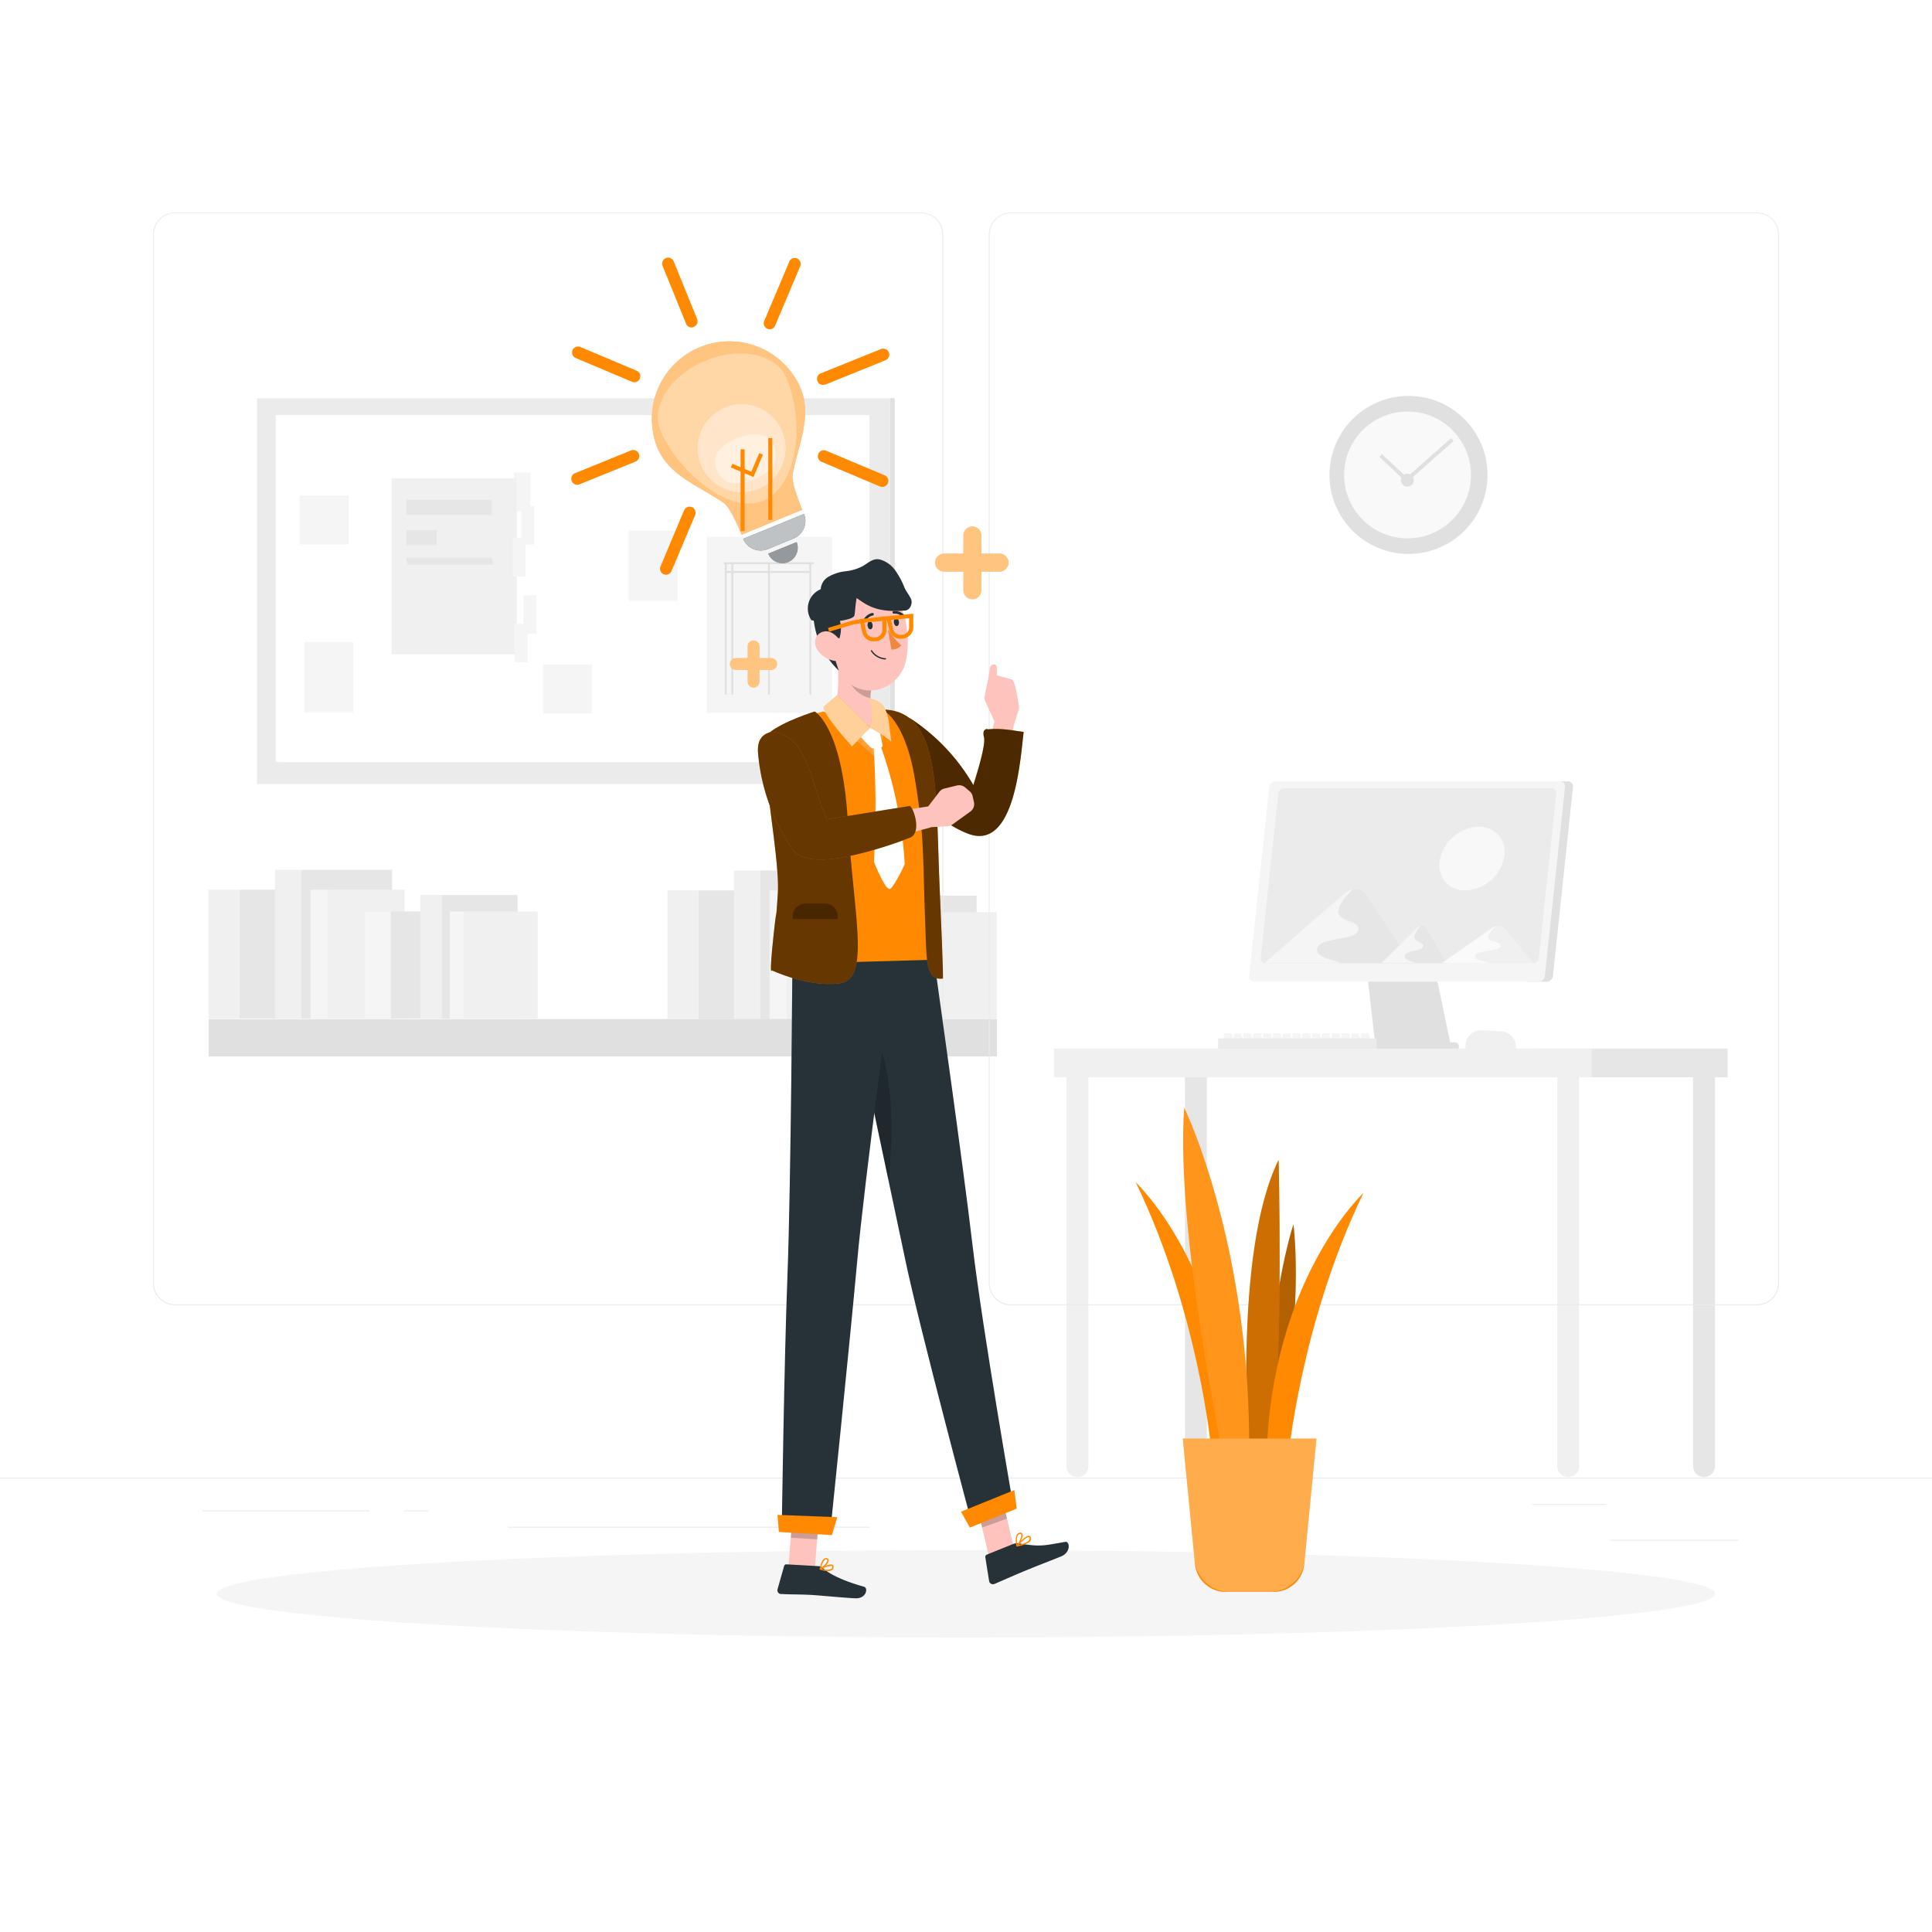 <svg class="animated" id="freepik_stories-new-idea" xmlns="http://www.w3.org/2000/svg" viewBox="0 0 500 500" version="1.1" xmlns:xlink="http://www.w3.org/1999/xlink" xmlns:svgjs="http://svgjs.com/svgjs"><style>svg#freepik_stories-new-idea:not(.animated) .animable {opacity: 0;}svg#freepik_stories-new-idea.animated #freepik--background-complete--inject-2 {animation: 1s 1 forwards cubic-bezier(.36,-0.01,.5,1.38) zoomOut;animation-delay: 0s;}svg#freepik_stories-new-idea.animated #freepik--Shadow--inject-2 {animation: 1s 1 forwards cubic-bezier(.36,-0.01,.5,1.38) slideUp;animation-delay: 0s;}svg#freepik_stories-new-idea.animated #freepik--Plant--inject-2 {animation: 1s 1 forwards cubic-bezier(.36,-0.01,.5,1.38) slideDown;animation-delay: 0s;}svg#freepik_stories-new-idea.animated #freepik--Character--inject-2 {animation: 1s 1 forwards cubic-bezier(.36,-0.01,.5,1.38) slideRight;animation-delay: 0s;}svg#freepik_stories-new-idea.animated #freepik--light-bulb--inject-2 {animation: 1s 1 forwards cubic-bezier(.36,-0.01,.5,1.38) slideUp,3s Infinite  linear floating;animation-delay: 0s,1s;}svg#freepik_stories-new-idea.animated #freepik--Icons--inject-2 {animation: 1s 1 forwards cubic-bezier(.36,-0.01,.5,1.38) slideUp;animation-delay: 0s;}            @keyframes zoomOut {                0% {                    opacity: 0;                    transform: scale(1.5);                }                100% {                    opacity: 1;                    transform: scale(1);                }            }                    @keyframes slideUp {                0% {                    opacity: 0;                    transform: translateY(30px);                }                100% {                    opacity: 1;                    transform: inherit;                }            }                    @keyframes slideDown {                0% {                    opacity: 0;                    transform: translateY(-30px);                }                100% {                    opacity: 1;                    transform: translateY(0);                }            }                    @keyframes slideRight {                0% {                    opacity: 0;                    transform: translateX(30px);                }                100% {                    opacity: 1;                    transform: translateX(0);                }            }                    @keyframes floating {                0% {                    opacity: 1;                    transform: translateY(0px);                }                50% {                    transform: translateY(-10px);                }                100% {                    opacity: 1;                    transform: translateY(0px);                }            }        </style><g id="freepik--background-complete--inject-2" class="animable" style="transform-origin: 250px 228.23px;"><rect x="61.95" y="230.25" width="31.31" height="33.33" style="fill: rgb(230, 230, 230); transform-origin: 77.605px 246.915px;" id="elowbh9v9pd5" class="animable"></rect><rect x="53.93" y="230.25" width="8.02" height="33.33" style="fill: rgb(240, 240, 240); transform-origin: 57.94px 246.915px;" id="elfr6ty0ijxmr" class="animable"></rect><rect x="77.95" y="225.11" width="23.52" height="38.47" style="fill: rgb(230, 230, 230); transform-origin: 89.71px 244.345px;" id="elezvah56cv8" class="animable"></rect><rect x="71.16" y="225.11" width="6.8" height="38.47" style="fill: rgb(240, 240, 240); transform-origin: 74.56px 244.345px;" id="elyo1iolgbbwh" class="animable"></rect><rect x="84.88" y="230.25" width="19.83" height="33.33" style="fill: rgb(240, 240, 240); transform-origin: 94.795px 246.915px;" id="el7hnfadr78zy" class="animable"></rect><rect x="80.35" y="230.25" width="4.53" height="33.33" style="fill: rgb(245, 245, 245); transform-origin: 82.615px 246.915px;" id="el4wqxqf2sd9x" class="animable"></rect><rect x="101.11" y="235.89" width="26.01" height="27.69" style="fill: rgb(230, 230, 230); transform-origin: 114.115px 249.735px;" id="el55rtzmrqdv8" class="animable"></rect><rect x="94.45" y="235.89" width="6.66" height="27.69" style="fill: rgb(245, 245, 245); transform-origin: 97.78px 249.735px;" id="el2djmv12fhcu" class="animable"></rect><rect x="114.4" y="231.62" width="19.54" height="31.96" style="fill: rgb(230, 230, 230); transform-origin: 124.17px 247.6px;" id="elyszdh1d090l" class="animable"></rect><rect x="108.76" y="231.62" width="5.65" height="31.96" style="fill: rgb(240, 240, 240); transform-origin: 111.585px 247.6px;" id="elv4bzv9d5dy" class="animable"></rect><rect x="120.16" y="235.89" width="18.98" height="27.69" style="fill: rgb(240, 240, 240); transform-origin: 129.65px 249.735px;" id="elkvd88sdjqo" class="animable"></rect><rect x="116.39" y="235.89" width="3.76" height="27.69" style="fill: rgb(245, 245, 245); transform-origin: 118.27px 249.735px;" id="ellxn1syg7f7a" class="animable"></rect><rect x="180.76" y="230.43" width="31.31" height="33.33" style="fill: rgb(230, 230, 230); transform-origin: 196.415px 247.095px;" id="elltyjrxjfpu" class="animable"></rect><rect x="172.74" y="230.43" width="8.02" height="33.33" style="fill: rgb(240, 240, 240); transform-origin: 176.75px 247.095px;" id="elt9p9zm5xrrn" class="animable"></rect><rect x="196.76" y="225.29" width="23.52" height="38.47" style="fill: rgb(230, 230, 230); transform-origin: 208.52px 244.525px;" id="elvd97dpwb7sq" class="animable"></rect><rect x="189.97" y="225.29" width="6.8" height="38.47" style="fill: rgb(240, 240, 240); transform-origin: 193.37px 244.525px;" id="elob9qxp9epj8" class="animable"></rect><rect x="203.69" y="230.43" width="19.83" height="33.33" style="fill: rgb(240, 240, 240); transform-origin: 213.605px 247.095px;" id="elzvpm8p1x8ft" class="animable"></rect><rect x="199.16" y="230.43" width="4.53" height="33.33" style="fill: rgb(245, 245, 245); transform-origin: 201.425px 247.095px;" id="elmlx5x6g71je" class="animable"></rect><rect x="54.01" y="263.74" width="204" height="9.65" style="fill: rgb(224, 224, 224); transform-origin: 156.01px 268.565px;" id="eltzsi2jfu7s" class="animable"></rect><rect x="219.92" y="236.07" width="26.01" height="27.69" style="fill: rgb(230, 230, 230); transform-origin: 232.925px 249.915px;" id="eliot922wzmys" class="animable"></rect><rect x="213.26" y="236.07" width="6.66" height="27.69" style="fill: rgb(245, 245, 245); transform-origin: 216.59px 249.915px;" id="elu2cb6yorp3h" class="animable"></rect><rect x="233.21" y="231.8" width="19.54" height="31.96" style="fill: rgb(230, 230, 230); transform-origin: 242.98px 247.78px;" id="el18nmquok7b7" class="animable"></rect><rect x="227.57" y="231.8" width="5.65" height="31.96" style="fill: rgb(240, 240, 240); transform-origin: 230.395px 247.78px;" id="elxdy8ypq2pc9" class="animable"></rect><rect x="238.97" y="236.07" width="18.98" height="27.69" style="fill: rgb(240, 240, 240); transform-origin: 248.46px 249.915px;" id="el95hnr5mo4r" class="animable"></rect><rect x="235.2" y="236.07" width="3.76" height="27.69" style="fill: rgb(245, 245, 245); transform-origin: 237.08px 249.915px;" id="elsvrsc8jksa" class="animable"></rect><path d="M278.84,382.28h0a2.83,2.83,0,0,1-2.83-2.83V278.8h5.67V379.45A2.84,2.84,0,0,1,278.84,382.28Z" style="fill: rgb(240, 240, 240); transform-origin: 278.845px 330.54px;" id="el7hymyez01c4" class="animable"></path><path d="M392.27,271.78h-13v-1.16a4,4,0,0,1,4.18-4l5.1.28a4,4,0,0,1,3.76,4Z" style="fill: rgb(240, 240, 240); transform-origin: 385.79px 269.198px;" id="eln1n5zgtplpq" class="animable"></path><path d="M370,244.43a1.92,1.92,0,0,0-1.92-1.83H354.89a1.93,1.93,0,0,0-1.93,1.83l3.13,27.46h19.67Z" style="fill: rgb(224, 224, 224); transform-origin: 364.36px 257.245px;" id="ely8dxhsziodn" class="animable"></path><path d="M405.78,202.21h-4.91l-5.52,51.86h4.91a1.69,1.69,0,0,0,1.63-1.47l5.2-48.91A1.3,1.3,0,0,0,405.78,202.21Z" style="fill: rgb(224, 224, 224); transform-origin: 401.226px 228.14px;" id="ell0nldnltmc" class="animable"></path><path d="M398.18,254.07H324.6a1.3,1.3,0,0,1-1.32-1.47l5.21-48.91a1.67,1.67,0,0,1,1.63-1.48H403.7a1.31,1.31,0,0,1,1.32,1.48l-5.21,48.91A1.68,1.68,0,0,1,398.18,254.07Z" style="fill: rgb(245, 245, 245); transform-origin: 364.15px 228.14px;" id="el0wqzqvm4t0vf" class="animable"></path><path d="M396.81,249.28H327.42a1.13,1.13,0,0,1-1.15-1.28l4.54-42.68a1.46,1.46,0,0,1,1.42-1.28h69.39a1.13,1.13,0,0,1,1.15,1.28L398.23,248A1.46,1.46,0,0,1,396.81,249.28Z" style="fill: rgb(235, 235, 235); transform-origin: 364.52px 226.66px;" id="elqis52h0mt0k" class="animable"></path><rect x="351.24" y="269.76" width="26.32" height="2.13" rx="0.96" style="fill: rgb(224, 224, 224); transform-origin: 364.4px 270.825px;" id="elo61ez35y45" class="animable"></rect><path d="M327.16,249.28l20.62-17.92c2-1.7,4.47-1.7,5.6,0l11.95,17.92Z" style="fill: rgb(230, 230, 230); transform-origin: 346.245px 239.683px;" id="elyod2cdrbx2" class="animable"></path><path d="M347.78,231.36l-20.62,17.92h19.77c-2-1-6.61-1.53-6.06-3.81.72-3,9.91-1.93,10.6-4.75s-5.88-1.93-5.05-5.35c.43-1.79,2.13-3.74,3.65-5.19A5.3,5.3,0,0,0,347.78,231.36Z" style="fill: rgb(245, 245, 245); transform-origin: 339.34px 239.73px;" id="elafnciirpfw" class="animable"></path><path d="M357.5,249.28l9.14-9c.87-.86,2-.86,2.49,0l5.29,9Z" style="fill: rgb(230, 230, 230); transform-origin: 365.96px 244.457px;" id="elanuxah32aal" class="animable"></path><path d="M366.64,240.24l-9.14,9h8.77c-.88-.5-2.93-.77-2.69-1.92.32-1.5,4.39-1,4.7-2.4s-2.61-1-2.24-2.69a6.28,6.28,0,0,1,1.62-2.62A2.2,2.2,0,0,0,366.64,240.24Z" style="fill: rgb(245, 245, 245); transform-origin: 362.902px 244.425px;" id="elaenjaujrhj" class="animable"></path><path d="M373.15,249.28l12.8-9c1.22-.86,2.77-.86,3.48,0l7.42,9Z" style="fill: rgb(240, 240, 240); transform-origin: 385px 244.457px;" id="el8vnj3gdn2v9" class="animable"></path><path d="M386,240.24l-12.8,9h12.27c-1.22-.5-4.1-.77-3.76-1.92.44-1.5,6.15-1,6.58-2.4s-3.65-1-3.14-2.69a6.51,6.51,0,0,1,2.27-2.62A3.56,3.56,0,0,0,386,240.24Z" style="fill: rgb(250, 250, 250); transform-origin: 380.761px 244.425px;" id="elwhv4c6g5q" class="animable"></path><path d="M389.2,222.2a10.74,10.74,0,0,1-10,8.24c-4.55,0-7.45-3.68-6.49-8.24a10.75,10.75,0,0,1,10-8.24C387.26,214,390.16,217.65,389.2,222.2Z" style="fill: rgb(240, 240, 240); transform-origin: 380.955px 222.2px;" id="elc2fhxhljrrq" class="animable"></path><g id="elcr8enmk3iwj"><path d="M389.2,222.2a10.74,10.74,0,0,1-10,8.24c-4.55,0-7.45-3.68-6.49-8.24a10.75,10.75,0,0,1,10-8.24C387.26,214,390.16,217.65,389.2,222.2Z" style="fill: rgb(250, 250, 250); opacity: 0.8; transform-origin: 380.955px 222.2px;" class="animable"></path></g><path d="M318.92,270.05h-1.83a.35.35,0,0,1-.35-.35v-1.94a.34.34,0,0,1,.35-.35h1.31a.34.34,0,0,1,.34.26l.52,1.94A.35.35,0,0,1,318.92,270.05Z" style="fill: rgb(245, 245, 245); transform-origin: 318.006px 268.73px;" id="eljynm6jqn8sf" class="animable"></path><path d="M321.46,270.05h-1.84a.35.35,0,0,1-.35-.35v-1.94a.35.35,0,0,1,.35-.35h1.32a.34.34,0,0,1,.34.26l.52,1.94A.35.35,0,0,1,321.46,270.05Z" style="fill: rgb(245, 245, 245); transform-origin: 320.541px 268.73px;" id="el6d9gbc7w58s" class="animable"></path><path d="M324,270.05h-1.83a.35.35,0,0,1-.35-.35v-1.94a.34.34,0,0,1,.35-.35h1.32a.34.34,0,0,1,.33.26l.52,1.94A.35.35,0,0,1,324,270.05Z" style="fill: rgb(245, 245, 245); transform-origin: 323.086px 268.73px;" id="el8d3wuzmkd9" class="animable"></path><path d="M326.53,270.05h-1.84a.35.35,0,0,1-.35-.35v-1.94a.35.35,0,0,1,.35-.35H326a.34.34,0,0,1,.34.26l.52,1.94A.35.35,0,0,1,326.53,270.05Z" style="fill: rgb(245, 245, 245); transform-origin: 325.606px 268.73px;" id="el1tc2x9b2aaqh" class="animable"></path><path d="M329.07,270.05h-1.84a.35.35,0,0,1-.35-.35v-1.94a.35.35,0,0,1,.35-.35h1.32a.34.34,0,0,1,.34.26l.51,1.94A.35.35,0,0,1,329.07,270.05Z" style="fill: rgb(245, 245, 245); transform-origin: 328.146px 268.73px;" id="elou45uy544n" class="animable"></path><path d="M331.6,270.05h-1.83a.35.35,0,0,1-.35-.35v-1.94a.34.34,0,0,1,.35-.35h1.31a.34.34,0,0,1,.34.26l.52,1.94A.35.35,0,0,1,331.6,270.05Z" style="fill: rgb(245, 245, 245); transform-origin: 330.686px 268.73px;" id="elobpesci7q4p" class="animable"></path><path d="M334.14,270.05H332.3a.35.35,0,0,1-.35-.35v-1.94a.35.35,0,0,1,.35-.35h1.32a.34.34,0,0,1,.34.26l.52,1.94A.36.36,0,0,1,334.14,270.05Z" style="fill: rgb(245, 245, 245); transform-origin: 333.219px 268.73px;" id="el0jov4qyw7dpt" class="animable"></path><path d="M336.67,270.05h-1.83a.35.35,0,0,1-.35-.35v-1.94a.34.34,0,0,1,.35-.35h1.32a.34.34,0,0,1,.33.26l.52,1.94A.35.35,0,0,1,336.67,270.05Z" style="fill: rgb(245, 245, 245); transform-origin: 335.756px 268.73px;" id="elg3wmfs9jpus" class="animable"></path><path d="M339.21,270.05h-1.84a.35.35,0,0,1-.35-.35v-1.94a.35.35,0,0,1,.35-.35h1.32a.34.34,0,0,1,.34.26l.52,1.94A.35.35,0,0,1,339.21,270.05Z" style="fill: rgb(245, 245, 245); transform-origin: 338.291px 268.73px;" id="eleidke20wdbh" class="animable"></path><path d="M341.74,270.05h-1.83a.35.35,0,0,1-.35-.35v-1.94a.35.35,0,0,1,.35-.35h1.32a.35.35,0,0,1,.34.26l.51,1.94A.35.35,0,0,1,341.74,270.05Z" style="fill: rgb(245, 245, 245); transform-origin: 340.826px 268.73px;" id="elgenyv9yca4" class="animable"></path><path d="M344.28,270.05h-1.83a.35.35,0,0,1-.35-.35v-1.94a.34.34,0,0,1,.35-.35h1.31a.34.34,0,0,1,.34.26l.52,1.94A.35.35,0,0,1,344.28,270.05Z" style="fill: rgb(245, 245, 245); transform-origin: 343.366px 268.73px;" id="eljskn42ogwrq" class="animable"></path><path d="M346.82,270.05H345a.35.35,0,0,1-.35-.35v-1.94a.35.35,0,0,1,.35-.35h1.32a.34.34,0,0,1,.34.26l.52,1.94A.36.36,0,0,1,346.82,270.05Z" style="fill: rgb(245, 245, 245); transform-origin: 345.92px 268.73px;" id="ellxou6u9x3aq" class="animable"></path><path d="M349.35,270.05h-1.83a.35.35,0,0,1-.35-.35v-1.94a.34.34,0,0,1,.35-.35h1.32a.34.34,0,0,1,.33.26l.52,1.94A.35.35,0,0,1,349.35,270.05Z" style="fill: rgb(245, 245, 245); transform-origin: 348.436px 268.73px;" id="elzd6k8bq16c" class="animable"></path><path d="M351.89,270.05h-1.84a.35.35,0,0,1-.35-.35v-1.94a.35.35,0,0,1,.35-.35h1.32a.34.34,0,0,1,.34.26l.52,1.94A.35.35,0,0,1,351.89,270.05Z" style="fill: rgb(245, 245, 245); transform-origin: 350.971px 268.73px;" id="elyvbnnsdtujq" class="animable"></path><path d="M354.42,270.05h-1.83a.35.35,0,0,1-.35-.35v-1.94a.35.35,0,0,1,.35-.35h1.32a.35.35,0,0,1,.34.26l.51,1.94A.35.35,0,0,1,354.42,270.05Z" style="fill: rgb(245, 245, 245); transform-origin: 353.506px 268.73px;" id="el77y5827ajfr" class="animable"></path><rect x="315.24" y="268.73" width="41.03" height="3.06" style="fill: rgb(235, 235, 235); transform-origin: 335.755px 270.26px;" id="elju0sd38387j" class="animable"></rect><rect x="397.94" y="271.38" width="49.16" height="7.42" style="fill: rgb(230, 230, 230); transform-origin: 422.52px 275.09px;" id="elcmxxdskyxqf" class="animable"></rect><path d="M309.51,382.28h0a2.84,2.84,0,0,1-2.84-2.83V278.8h5.67V379.45A2.83,2.83,0,0,1,309.51,382.28Z" style="fill: rgb(230, 230, 230); transform-origin: 309.505px 330.54px;" id="el40ectthlftl" class="animable"></path><path d="M441,382.28h0a2.84,2.84,0,0,1-2.84-2.83V278.8h5.67V379.45A2.83,2.83,0,0,1,441,382.28Z" style="fill: rgb(230, 230, 230); transform-origin: 440.995px 330.54px;" id="ely9mwdth5e6e" class="animable"></path><rect x="272.73" y="271.38" width="139.24" height="7.42" style="fill: rgb(240, 240, 240); transform-origin: 342.35px 275.09px;" id="elfgdiz09a2ek" class="animable"></rect><path d="M405.85,382.28h0a2.83,2.83,0,0,1-2.83-2.83V278.8h5.67V379.45A2.84,2.84,0,0,1,405.85,382.28Z" style="fill: rgb(240, 240, 240); transform-origin: 405.855px 330.54px;" id="el6ko8afe3yf7" class="animable"></path><g id="elxxm0sxwik1c"><circle cx="364.52" cy="122.91" r="20.45" style="fill: rgb(224, 224, 224); transform-origin: 364.52px 122.91px; transform: rotate(-80.78deg);" class="animable"></circle></g><g id="eltdk5vlfr0zk"><circle cx="364.27" cy="122.91" r="16.41" style="fill: rgb(255, 255, 255); opacity: 0.8; transform-origin: 364.27px 122.91px;" class="animable"></circle></g><path d="M365.89,124.27a1.66,1.66,0,1,1-1.66-1.66A1.66,1.66,0,0,1,365.89,124.27Z" style="fill: rgb(224, 224, 224); transform-origin: 364.23px 124.27px;" id="ellwkgf1zys6q" class="animable"></path><polygon points="364.04 124.88 356.98 118.24 357.66 117.51 364.06 123.53 375.53 113.4 376.19 114.15 364.04 124.88" style="fill: rgb(224, 224, 224); transform-origin: 366.585px 119.14px;" id="elreph7feda4" class="animable"></polygon><rect x="66.51" y="103.08" width="163.83" height="99.83" style="fill: rgb(235, 235, 235); transform-origin: 148.425px 152.995px;" id="elqk4ns4irbp" class="animable"></rect><rect x="230.36" y="103.04" width="1.2" height="99.83" style="fill: rgb(224, 224, 224); transform-origin: 230.96px 152.955px;" id="elxwbvpazq03i" class="animable"></rect><rect x="71.47" y="107.42" width="0.99" height="89.83" style="fill: rgb(224, 224, 224); transform-origin: 71.965px 152.335px;" id="elyshaj5f98o" class="animable"></rect><rect x="71.37" y="107.42" width="153.63" height="89.83" style="fill: rgb(255, 255, 255); transform-origin: 148.185px 152.335px;" id="elu9gtgvf28sb" class="animable"></rect><rect x="162.71" y="137.35" width="12.66" height="18.18" style="fill: rgb(245, 245, 245); transform-origin: 169.04px 146.44px;" id="ely3dtv6wi00q" class="animable"></rect><rect x="78.77" y="166.16" width="12.66" height="18.18" style="fill: rgb(245, 245, 245); transform-origin: 85.1px 175.25px;" id="elalc63ju95m5" class="animable"></rect><rect x="77.53" y="128.24" width="12.66" height="12.66" style="fill: rgb(245, 245, 245); transform-origin: 83.86px 134.57px;" id="elz6zm8w4y4s" class="animable"></rect><rect x="140.51" y="171.96" width="12.66" height="12.66" style="fill: rgb(245, 245, 245); transform-origin: 146.84px 178.29px;" id="el970yuxm5uvo" class="animable"></rect><rect x="182.93" y="138.92" width="32.42" height="45.56" style="fill: rgb(245, 245, 245); transform-origin: 199.14px 161.7px;" id="el47w25go9nws" class="animable"></rect><rect x="187.37" y="145.51" width="23.29" height="0.5" style="fill: rgb(224, 224, 224); transform-origin: 199.015px 145.76px;" id="eljfupd0kkbhm" class="animable"></rect><rect x="198.76" y="146" width="0.5" height="33.74" style="fill: rgb(224, 224, 224); transform-origin: 199.01px 162.87px;" id="elo0t8dashlu7" class="animable"></rect><rect x="209.45" y="146" width="0.5" height="33.74" style="fill: rgb(224, 224, 224); transform-origin: 209.7px 162.87px;" id="el5p5b9yi9foh" class="animable"></rect><rect x="189.26" y="146" width="0.5" height="33.74" style="fill: rgb(224, 224, 224); transform-origin: 189.51px 162.87px;" id="el3yuj4mzlnyl" class="animable"></rect><rect x="187.59" y="146" width="0.5" height="33.74" style="fill: rgb(224, 224, 224); transform-origin: 187.84px 162.87px;" id="elb7xlxr7ped8" class="animable"></rect><rect x="187.84" y="147.78" width="21.62" height="0.5" style="fill: rgb(224, 224, 224); transform-origin: 198.65px 148.03px;" id="elgpzqs1nwhza" class="animable"></rect><g id="elitnm3h53qrm"><rect x="133.03" y="122.32" width="4.28" height="9.98" style="fill: rgb(245, 245, 245); transform-origin: 135.17px 127.31px; transform: rotate(-90deg);" class="animable"></rect></g><g id="eldzbpfr0023e"><rect x="135.46" y="154.05" width="3.33" height="9.98" style="fill: rgb(245, 245, 245); transform-origin: 137.125px 159.04px; transform: rotate(-90deg);" class="animable"></rect></g><rect x="101.33" y="123.77" width="32.42" height="45.56" style="fill: rgb(240, 240, 240); transform-origin: 117.54px 146.55px;" id="elryosj3vei6c" class="animable"></rect><g id="eldl6pt87ufj6"><rect x="133.22" y="161.42" width="3.33" height="9.98" style="fill: rgb(245, 245, 245); transform-origin: 134.885px 166.41px; transform: rotate(-90deg);" class="animable"></rect></g><g id="elo10b7u09swf"><rect x="134.88" y="130.96" width="3.33" height="9.98" style="fill: rgb(245, 245, 245); transform-origin: 136.545px 135.95px; transform: rotate(-90deg);" class="animable"></rect></g><g id="els1ivuzthllo"><rect x="132.69" y="139.23" width="3.33" height="9.98" style="fill: rgb(245, 245, 245); transform-origin: 134.355px 144.22px; transform: rotate(-90deg);" class="animable"></rect></g><rect x="105.15" y="129.37" width="22.1" height="3.92" style="fill: rgb(230, 230, 230); transform-origin: 116.2px 131.33px;" id="elltn46rmq1" class="animable"></rect><polygon points="127.61 146.12 105.51 146.12 105.15 144.34 127.25 144.34 127.61 146.12" style="fill: rgb(230, 230, 230); transform-origin: 116.38px 145.23px;" id="elks95b14p1hq" class="animable"></polygon><rect x="105.15" y="137.21" width="7.84" height="3.92" style="fill: rgb(230, 230, 230); transform-origin: 109.07px 139.17px;" id="elkm0aj9coase" class="animable"></rect><rect x="416.78" y="398.49" width="33.12" height="0.25" style="fill: rgb(235, 235, 235); transform-origin: 433.34px 398.615px;" id="el7076hgldrxi" class="animable"></rect><rect x="322.53" y="401.21" width="8.69" height="0.25" style="fill: rgb(235, 235, 235); transform-origin: 326.875px 401.335px;" id="elf5dj5cd93r7" class="animable"></rect><rect x="396.59" y="389.21" width="19.19" height="0.25" style="fill: rgb(235, 235, 235); transform-origin: 406.185px 389.335px;" id="eldoymf7bb83b" class="animable"></rect><rect x="52.46" y="390.89" width="43.19" height="0.25" style="fill: rgb(235, 235, 235); transform-origin: 74.055px 391.015px;" id="elcvb4w96on9" class="animable"></rect><rect x="104.56" y="390.89" width="6.33" height="0.25" style="fill: rgb(235, 235, 235); transform-origin: 107.725px 391.015px;" id="elw9qlpz53yid" class="animable"></rect><rect x="131.47" y="395.11" width="93.68" height="0.25" style="fill: rgb(235, 235, 235); transform-origin: 178.31px 395.235px;" id="elsk9sqvs7ujs" class="animable"></rect><path d="M238.4,337.8H45.3a5.71,5.71,0,0,1-5.71-5.71V60.66A5.71,5.71,0,0,1,45.3,55H238.4a5.71,5.71,0,0,1,5.71,5.71V332.09A5.71,5.71,0,0,1,238.4,337.8ZM45.3,55.2a5.47,5.47,0,0,0-5.46,5.46V332.09a5.47,5.47,0,0,0,5.46,5.46H238.4a5.47,5.47,0,0,0,5.46-5.46V60.66a5.47,5.47,0,0,0-5.46-5.46Z" style="fill: rgb(235, 235, 235); transform-origin: 141.85px 196.4px;" id="elvoxk3ex7hla" class="animable"></path><path d="M454.7,337.8H261.6a5.71,5.71,0,0,1-5.71-5.71V60.66A5.71,5.71,0,0,1,261.6,55H454.7a5.71,5.71,0,0,1,5.71,5.71V332.09A5.71,5.71,0,0,1,454.7,337.8ZM261.6,55.2a5.47,5.47,0,0,0-5.46,5.46V332.09a5.47,5.47,0,0,0,5.46,5.46H454.7a5.47,5.47,0,0,0,5.46-5.46V60.66a5.47,5.47,0,0,0-5.46-5.46Z" style="fill: rgb(235, 235, 235); transform-origin: 358.15px 196.4px;" id="elkxuxhi9g1c" class="animable"></path><rect y="382.4" width="500" height="0.25" style="fill: rgb(235, 235, 235); transform-origin: 250px 382.525px;" id="ellfvcunli59g" class="animable"></rect></g><g id="freepik--Shadow--inject-2" class="animable" style="transform-origin: 250px 412.46px;"><ellipse id="freepik--shadow--inject-2" cx="250" cy="412.46" rx="193.89" ry="11.32" style="fill: rgb(245, 245, 245); transform-origin: 250px 412.46px;" class="animable"></ellipse></g><g id="freepik--Plant--inject-2" class="animable" style="transform-origin: 323.4px 349.32px;"><path d="M313.49,375.27s-3.15-35.34-19.56-69.28c0,0,24.23,22.62,25.08,69.28Z" style="fill: rgb(255, 137, 1); transform-origin: 306.47px 340.63px;" id="elo3oxnu7y90d" class="animable"></path><path d="M325.8,376.54s2.74-39.79,8.93-59.69c0,0,3.39,24.69-5.45,58.57Z" style="fill: rgb(255, 137, 1); transform-origin: 330.584px 346.695px;" id="el4yvk2xxe18n" class="animable"></path><g id="el6o2wgojr7r"><path d="M325.8,376.54s2.74-39.79,8.93-59.69c0,0,3.39,24.69-5.45,58.57Z" style="opacity: 0.3; transform-origin: 330.584px 346.695px;" class="animable"></path></g><path d="M323.26,377.72s-4.25-53.55,7.65-77.56c0,0,1.28,48.67-1.7,77.56Z" style="fill: rgb(255, 137, 1); transform-origin: 326.853px 338.94px;" id="elz570rhkjbek" class="animable"></path><g id="elhqx01ymbya4"><path d="M323.26,377.72s-4.25-53.55,7.65-77.56c0,0,1.28,48.67-1.7,77.56Z" style="opacity: 0.2; transform-origin: 326.853px 338.94px;" class="animable"></path></g><path d="M333.31,378s3.14-35.34,19.56-69.28c0,0-24.24,22.62-25.09,69.28Z" style="fill: rgb(255, 137, 1); transform-origin: 340.325px 343.36px;" id="elq0s360ve9mh" class="animable"></path><path d="M317.31,380.74s-13.19-61.52-10.84-94.1c0,0,17.64,36.27,16.79,91.08Z" style="fill: rgb(255, 137, 1); transform-origin: 314.74px 333.69px;" id="eluzhtkljwk9l" class="animable"></path><g id="elm02xehjave"><path d="M317.31,380.74s-13.19-61.52-10.84-94.1c0,0,17.64,36.27,16.79,91.08Z" style="fill: rgb(255, 255, 255); opacity: 0.1; transform-origin: 314.74px 333.69px;" class="animable"></path></g><path d="M329.54,412H317.25a8.05,8.05,0,0,1-8-7.27l-3.14-32.43h34.59l-3.14,32.43A8,8,0,0,1,329.54,412Z" style="fill: rgb(255, 137, 1); transform-origin: 323.405px 392.15px;" id="elxohbuszb31a" class="animable"></path><g id="elqy0gusfd4b"><path d="M328.47,412H318.33a9.24,9.24,0,0,1-9.19-8.34l-3-31.36h34.59l-3,31.36A9.24,9.24,0,0,1,328.47,412Z" style="fill: rgb(255, 255, 255); opacity: 0.3; transform-origin: 323.435px 392.15px;" class="animable"></path></g></g><g id="freepik--Character--inject-2" class="animable" style="transform-origin: 236.366px 279.182px;"><path d="M255.41,195.08l1.94-8.43-2.24-4.83a2.38,2.38,0,0,1-.3-1.55,48.85,48.85,0,0,1,1.1-4.89,1.22,1.22,0,0,1,1.5-.79l4.42,1.25c.93.15,1.82,6.71,1.82,6.71a2.28,2.28,0,0,1-.06,1.32L262.27,188l-.79,10.22Z" style="fill: rgb(255, 195, 189); transform-origin: 259.252px 186.381px;" id="elwr4ii776vo" class="animable"></path><path d="M236.24,186.35a51.42,51.42,0,0,1,15.67,16.84c.56-1.93,3.23-10.07,2.76-12.36a3.16,3.16,0,0,1-.11-1.46c.13-.47.7-.86,1.12-.61,3.28-.36,6,.23,9.24.66-.89,7.39-2.37,31.11-14.52,26.29-9.05-3.58-15.63-12-19.12-21.11a11.34,11.34,0,0,1-.92-4.51,5.17,5.17,0,0,1,2-4C233.6,185.19,235,185.49,236.24,186.35Z" style="fill: rgb(255, 137, 1); transform-origin: 247.64px 200.947px;" id="eldaf86x7sxjp" class="animable"></path><g id="els7kdptn8pj"><path d="M236.24,186.35a51.42,51.42,0,0,1,15.67,16.84c.56-1.93,3.23-10.07,2.76-12.36a3.16,3.16,0,0,1-.11-1.46c.13-.47.7-.86,1.12-.61,3.28-.36,6,.23,9.24.66-.89,7.39-2.37,31.11-14.52,26.29-9.05-3.58-15.63-12-19.12-21.11a11.34,11.34,0,0,1-.92-4.51,5.17,5.17,0,0,1,2-4C233.6,185.19,235,185.49,236.24,186.35Z" style="opacity: 0.7; transform-origin: 247.64px 200.947px;" class="animable"></path></g><path d="M224.07,261a307.88,307.88,0,0,1-.2,40.75s-2.56-21.65-3.88-30.31Z" id="elcu4p2i857qa" class="animable" style="transform-origin: 222.319px 281.375px;"></path><path d="M216.15,182.55c1.25-4.28.79-10.36.22-14.15l9.45,8.82a11.17,11.17,0,0,0-.44,5.07A1.84,1.84,0,0,0,227,183.8l3.95,1.11.54,3-2.34.68-3.08,3.33-7.75-3L210,185.33a15.31,15.31,0,0,1,3.8-.82A3.32,3.32,0,0,0,216.15,182.55Z" style="fill: rgb(255, 195, 189); transform-origin: 220.745px 180.16px;" id="ele4w31y04zc" class="animable"></path><g id="elpm00me1zmh"><path d="M220.23,172.7l5.45,5a12,12,0,0,0-.42,3,7.93,7.93,0,0,1-5.63-4.82C219.14,174.39,219.66,172.85,220.23,172.7Z" style="opacity: 0.2; isolation: isolate; transform-origin: 222.557px 176.7px;" class="animable"></path></g><path d="M214.79,161.56c.59,7,.59,11.08,4.21,14.57,5.43,5.27,14,1.84,15.46-5.15,1.34-6.34.13-16.65-6.77-19.25a9.52,9.52,0,0,0-12.9,9.83Z" style="fill: rgb(255, 195, 189); transform-origin: 224.842px 164.891px;" id="el3ypu6c44l6e" class="animable"></path><path d="M224.51,161.92c.07.56.42,1,.79.94s.61-.54.54-1.11-.42-1-.79-.93S224.44,161.36,224.51,161.92Z" style="fill: rgb(38, 50, 56); transform-origin: 225.175px 161.839px;" id="el4aielennkoz" class="animable"></path><path d="M231.32,161.09c.07.56.42,1,.79.94s.61-.54.54-1.1-.42-1-.79-.94S231.25,160.52,231.32,161.09Z" style="fill: rgb(38, 50, 56); transform-origin: 231.985px 161.01px;" id="elgipu0bwzcdt" class="animable"></path><path d="M223.73,161a.48.48,0,0,1-.17,0,.35.35,0,0,1-.17-.45,3.39,3.39,0,0,1,2.37-1.92.35.35,0,0,1,.38.29.34.34,0,0,1-.28.38h0a2.65,2.65,0,0,0-1.86,1.54A.32.32,0,0,1,223.73,161Z" style="fill: rgb(38, 50, 56); transform-origin: 224.753px 159.818px;" id="elto9cg73vx79" class="animable"></path><path d="M233.88,159.82a.34.34,0,0,1-.3-.1,2.63,2.63,0,0,0-2.21-.91.33.33,0,1,1-.11-.66,3.33,3.33,0,0,1,2.84,1.12.33.33,0,0,1,0,.46h0A.28.28,0,0,1,233.88,159.82Z" style="fill: rgb(38, 50, 56); transform-origin: 232.586px 158.979px;" id="eldq5i9umbmpp" class="animable"></path><path d="M217.11,159.83a8,8,0,0,1,.11,5.41,2.64,2.64,0,0,0-1-.24,1.29,1.29,0,0,0-1.16.52,1.9,1.9,0,0,0,0,1.48q.92,3.3,2,6.54a21.38,21.38,0,0,1-6.46-13C212.61,160.27,215.05,160.08,217.11,159.83Z" style="fill: rgb(38, 50, 56); transform-origin: 214.119px 166.685px;" id="el5u6jy7jj9ue" class="animable"></path><path d="M211.54,168.16a6.63,6.63,0,0,0,4.21,2.83c2.29.44,3.24-1.65,2.45-3.71-.71-1.85-2.76-4.32-5-3.84S210.36,166.34,211.54,168.16Z" style="fill: rgb(255, 195, 189); transform-origin: 214.711px 167.214px;" id="elbzykty2dsze" class="animable"></path><path d="M229.78,162.85a19.46,19.46,0,0,0,3.47,4.19,3.3,3.3,0,0,1-2.55,1.07Z" style="fill: rgb(237, 137, 62); transform-origin: 231.515px 165.481px;" id="elw3v4ogk833i" class="animable"></path><polygon points="252.28 387.33 258.71 385.01 262.38 400.52 255.94 402.85 252.28 387.33" style="fill: rgb(255, 195, 189); transform-origin: 257.33px 393.93px;" id="el0inwf5t9d9ta" class="animable"></polygon><polygon points="205.3 389.83 212.13 390.22 210.87 406.01 204.04 405.62 205.3 389.83" style="fill: rgb(255, 195, 189); transform-origin: 208.085px 397.92px;" id="elq0gxjf6tpt" class="animable"></polygon><path d="M212.92,405.75c1.61,1.61,5.43,3.43,10.68,4.89,1.15.32.62,3.13-2.25,3s-9.12-.74-11.19-.86c-3.37-.19-5.36-.1-8-.26a.85.85,0,0,1-.23,0,1,1,0,0,1-.7-1.24l1.7-6a.59.59,0,0,1,.61-.43l8.32.47A1.66,1.66,0,0,1,212.92,405.75Z" style="fill: rgb(38, 50, 56); transform-origin: 212.679px 409.246px;" id="elzxd77cg975s" class="animable"></path><path d="M264,399.47c5.36.91,6.33.48,11.71-.44,1.16-.2,1.5,2.72-1.1,3.77-4.31,1.74-4.45,1.73-8.09,3.22-3.14,1.25-6.69,2.86-9.17,3.91a.86.86,0,0,1-.23.06,1,1,0,0,1-1.14-.82L255,403a.62.62,0,0,1,.37-.66l6.92-2.79A3.2,3.2,0,0,1,264,399.47Z" style="fill: rgb(38, 50, 56); transform-origin: 265.789px 404.511px;" id="el09i4qvsq5xkt" class="animable"></path><g id="elw6hs82gmkh"><polygon points="252.27 387.34 254.16 395.34 260.6 393.01 258.71 385.02 252.27 387.34" style="opacity: 0.2; isolation: isolate; transform-origin: 256.435px 390.18px;" class="animable"></polygon></g><g id="elhmmq6eabjwe"><polygon points="204.65 397.97 211.48 398.37 212.13 390.22 205.3 389.83 204.65 397.97" style="opacity: 0.2; isolation: isolate; transform-origin: 208.39px 394.1px;" class="animable"></polygon></g><path d="M262.37,390.43l-10.73,4.33S238,343.82,234.29,326.07s-16.71-79-16.71-79l24,.19s7.72,54.42,10.13,75.15C254.26,344,262.37,390.43,262.37,390.43Z" style="fill: rgb(38, 50, 56); transform-origin: 239.975px 320.915px;" id="elhypdoq8owsn" class="animable"></path><g id="elc6mptpjre88"><path d="M229.91,305.38l-7.32-34.61,3.55-2.87C231,274.69,231.44,293.18,229.91,305.38Z" style="opacity: 0.2; isolation: isolate; transform-origin: 226.642px 286.64px;" class="animable"></path></g><path d="M205.08,247s-.36,58.87-1.29,83.22c-.85,21.56-1.48,66-1.48,66l12.51.72s5-48.43,7-70.29c1.75-20,9.77-79.48,9.77-79.48Z" style="fill: rgb(38, 50, 56); transform-origin: 216.95px 321.97px;" id="elmyzhc3weua" class="animable"></path><polygon points="216.69 392.65 201.21 392.05 201.57 396.48 215.3 397.27 216.69 392.65" style="fill: rgb(255, 137, 1); transform-origin: 208.95px 394.66px;" id="el009ervf3tl874" class="animable"></polygon><polygon points="262.51 385.63 248.7 391.23 251 395.34 263.12 390.44 262.51 385.63" style="fill: rgb(255, 137, 1); transform-origin: 255.91px 390.485px;" id="elud41bo7u8tm" class="animable"></polygon><path d="M214,406.6a2.1,2.1,0,0,0,1.34-.28.94.94,0,0,0,.38-.86.49.49,0,0,0-.25-.48c-.73-.43-3,.79-3.27.94a.14.14,0,0,0-.08.15.16.16,0,0,0,.11.14A7.67,7.67,0,0,0,214,406.6Zm1.1-1.36a.5.5,0,0,1,.21,0,.24.24,0,0,1,.09.2.66.66,0,0,1-.26.58,3.24,3.24,0,0,1-2.43,0,6.51,6.51,0,0,1,2.39-.77Z" style="fill: rgb(255, 137, 1); transform-origin: 213.922px 405.753px;" id="elz9jrdcqyvt8" class="animable"></path><path d="M212.3,406.25h.07c.73-.33,2.19-1.75,2.08-2.54a.51.51,0,0,0-.49-.45.88.88,0,0,0-.7.16c-.82.61-1.11,2.6-1.12,2.65a.17.17,0,0,0,.07.15Zm1.53-2.68h.08c.2,0,.22.14.22.19.06.44-.87,1.53-1.61,2a4,4,0,0,1,.93-2.09A.58.58,0,0,1,213.83,403.57Z" style="fill: rgb(255, 137, 1); transform-origin: 213.298px 404.747px;" id="ele49wm8ajf8e" class="animable"></path><path d="M263.25,400.24h0c1.11-.22,3-.72,3.47-1.58a.91.91,0,0,0,0-.89.53.53,0,0,0-.41-.3c-.94-.1-3,2.2-3.2,2.48a.17.17,0,0,0,0,.19A.16.16,0,0,0,263.25,400.24Zm3-2.43h0a.17.17,0,0,1,.15.12.6.6,0,0,1,0,.55c-.26.51-1.28,1-2.74,1.33.83-.9,2-2,2.56-2Z" style="fill: rgb(255, 137, 1); transform-origin: 264.959px 398.853px;" id="elvrqmqiax8uq" class="animable"></path><path d="M263.25,400.24a.13.13,0,0,0,.11-.05c.64-.66,1.59-2.64,1.19-3.32-.1-.15-.3-.31-.73-.19a1.21,1.21,0,0,0-.73.6,4.64,4.64,0,0,0,0,2.84.17.17,0,0,0,.12.11Zm.85-3.28a.18.18,0,0,1,.17.08c.24.41-.35,1.9-.94,2.68a3.7,3.7,0,0,1,.05-2.28.81.81,0,0,1,.53-.44A.58.58,0,0,1,264.1,397Z" style="fill: rgb(255, 137, 1); transform-origin: 263.756px 398.439px;" id="eld796gnrl1u" class="animable"></path><path d="M209.37,185s.27-.11.83-.27l1.18-.15,1.78-.47,0,0c.6.39,9.25,6,12,7.08l.85.13a15,15,0,0,0,2.23-7.66l1,0a2.44,2.44,0,0,0,1.14.56l.82.09,2.58,1.81s5.68,11.49,7.8,40.37l1,21.86-41.12,1.17Z" style="fill: rgb(255, 137, 1); transform-origin: 222.02px 216.59px;" id="eliwx4ysoao1" class="animable"></path><g id="elz2f5xz38jir"><g style="opacity: 0.4; isolation: isolate; transform-origin: 227.241px 189.045px;" class="animable"><path d="M227.24,189a.36.36,0,0,1,0,.09l0-.08Z" id="els1ek7winof" class="animable" style="transform-origin: 227.241px 189.045px;"></path></g></g><path d="M227.24,189a.36.36,0,0,1,0,.09l0-.08Z" style="fill: rgb(255, 137, 1); transform-origin: 227.241px 189.045px;" id="elglsg29yx6z" class="animable"></path><path d="M228.3,183.64s5.89,2.29,8.48,18,1.92,18.73,2.79,41c.22,5.67.2,11.3,4.45,10.6,0,0,.25,1.09-.84-23.55S243.64,183.66,228.3,183.64Z" style="fill: rgb(255, 137, 1); transform-origin: 236.172px 218.47px;" id="el4cbhflb9yq9" class="animable"></path><g id="el758s3a3vjtu"><g style="opacity: 0.6; transform-origin: 236.172px 218.47px;" class="animable"><path d="M228.3,183.64s5.89,2.29,8.48,18,1.92,18.73,2.79,41c.22,5.67.2,11.3,4.45,10.6,0,0,.25,1.09-.84-23.55S243.64,183.66,228.3,183.64Z" id="el51naj44brtp" class="animable" style="transform-origin: 236.172px 218.47px;"></path></g></g><path d="M210.83,184.14s7.1,3.68,8.58,28.24,6.05,41.11-2.21,42.12-17.45-3.38-17.45-3.38-.77,2.25.45-9.09c1-9.47.5-1.77,1.1-10.74.69-10.37-5.77-38.69-2.23-41.64S210.83,184.14,210.83,184.14Z" style="fill: rgb(255, 137, 1); transform-origin: 210.005px 219.395px;" id="el4icwrgb74x3" class="animable"></path><g id="elq1qz2wlost"><g style="opacity: 0.6; transform-origin: 210.005px 219.395px;" class="animable"><path d="M210.83,184.14s7.1,3.68,8.58,28.24,6.05,41.11-2.21,42.12-17.45-3.38-17.45-3.38-.77,2.25.45-9.09c1-9.47.5-1.77,1.1-10.74.69-10.37-5.77-38.69-2.23-41.64S210.83,184.14,210.83,184.14Z" id="elzktfvwaqbbo" class="animable" style="transform-origin: 210.005px 219.395px;"></path></g></g><g id="elmf6qgjnkggm"><g style="opacity: 0.3; transform-origin: 210.97px 235.845px;" class="animable"><g id="eluc2t9hohe1f"><path d="M208.42,233.84h5.1a3.27,3.27,0,0,1,3.27,3.27v.74a0,0,0,0,1,0,0H205.15a0,0,0,0,1,0,0v-.74A3.27,3.27,0,0,1,208.42,233.84Z" class="animable" style="transform-origin: 210.97px 235.845px; transform: rotate(-173.45deg);"></path></g></g></g><path d="M230.93,210.19l9.3-1.5,2.87-3.76a2.34,2.34,0,0,1,1.33-.86l3.25-.79a2.4,2.4,0,0,1,2.06.48l1.18,1a2.28,2.28,0,0,1,.8,1.31l.34,1.53a2.37,2.37,0,0,1-.93,2.43l-4.67,3.36a2.28,2.28,0,0,1-1.25.44l-4.09.23L230.31,217Z" style="fill: rgb(255, 195, 189); transform-origin: 241.212px 210.109px;" id="eljl60wz10t8a" class="animable"></path><path d="M228.48,170.6a4.77,4.77,0,0,1-3.09-2.1.18.18,0,0,1,.06-.23.18.18,0,0,1,.23.07,4.51,4.51,0,0,0,3.46,2,.17.17,0,0,1,.17.16.17.17,0,0,1-.17.17h0C228.9,170.68,228.69,170.64,228.48,170.6Z" style="fill: rgb(38, 50, 56); transform-origin: 227.34px 169.462px;" id="elq2is1jtx4fm" class="animable"></path><path d="M213.19,184.08l13.29,11.86L227,195a16.71,16.71,0,0,0,1.34-11.37,14.84,14.84,0,0,1-1,5.36l-1.64-3.68a13.62,13.62,0,0,1-.43,3l-.89-.89-2.48,2C218.21,187.34,213.62,184.37,213.19,184.08Z" style="fill: rgb(255, 137, 1); transform-origin: 220.989px 189.785px;" id="elhgofth24tij" class="animable"></path><g id="el6amvgmja6f8"><path d="M213.19,184.08l13.29,11.86L227,195a16.71,16.71,0,0,0,1.34-11.37,14.84,14.84,0,0,1-1,5.36l-1.64-3.68a13.62,13.62,0,0,1-.43,3l-.89-.89-2.48,2C218.21,187.34,213.62,184.37,213.19,184.08Z" style="fill: rgb(255, 255, 255); opacity: 0.2; isolation: isolate; transform-origin: 220.989px 189.785px;" class="animable"></path></g><path d="M225.18,188.27a30.92,30.92,0,0,1,5.5,3.69c-.18-1.38-.36-2.75-.53-4.12a13.13,13.13,0,0,0-1.05-4.26,4.38,4.38,0,0,0-3.37-2.55c-.12,0-.37-.24-.49-.24A17,17,0,0,1,225.18,188.27Z" style="fill: rgb(255, 137, 1); transform-origin: 227.93px 186.375px;" id="elki9iw5oegu" class="animable"></path><g id="elz60lfef8lta"><path d="M225.18,188.27a30.92,30.92,0,0,1,5.5,3.69c-.18-1.38-.36-2.75-.53-4.12a13.13,13.13,0,0,0-1.05-4.26,4.38,4.38,0,0,0-3.37-2.55c-.12,0-.37-.24-.49-.24A17,17,0,0,1,225.18,188.27Z" style="fill: rgb(255, 255, 255); opacity: 0.6; transform-origin: 227.93px 186.375px;" class="animable"></path></g><path d="M225.18,188.27l-4.67,4.9s-7.43-8-7.35-10.27l3.53-3Z" style="fill: rgb(255, 137, 1); transform-origin: 219.17px 186.535px;" id="eljpdzpqaqsrb" class="animable"></path><g id="el4uebzl55u5e"><path d="M225.18,188.27l-4.67,4.9s-7.43-8-7.35-10.27l3.53-3Z" style="fill: rgb(255, 255, 255); opacity: 0.6; transform-origin: 219.17px 186.535px;" class="animable"></path></g><path d="M222.79,190.77l2.34,2.47a1.45,1.45,0,0,0,1.16.47l1.65-.23a.64.64,0,0,0,.49-.56l-.69-3.14-2.57-1.5Z" style="fill: rgb(255, 255, 255); transform-origin: 225.61px 190.996px;" id="ell30litjxia" class="animable"></path><path d="M226.17,223s3.1,7.95,4.27,7,3.7-6.24,3.7-6.35A109.7,109.7,0,0,0,228,193.3l-1.89.24A246.29,246.29,0,0,1,226.17,223Z" style="fill: rgb(255, 255, 255); transform-origin: 230.125px 211.689px;" id="elzw1293vqohb" class="animable"></path><path d="M235.48,208.58c1.13.76,3.13,7.33-.19,8.29-3.34,1.36-18.06,6.6-25.37,5.42-1.92-.3-3.78-.94-4.87-2.55A51.66,51.66,0,0,1,196.19,195c-.19-2.19.14-5,3.67-5.61a9.72,9.72,0,0,1,6.83,4.08c3.91,6.51,4.19,11.73,7.29,18.57Z" style="fill: rgb(255, 137, 1); transform-origin: 216.633px 205.926px;" id="eldrrkome1nir" class="animable"></path><g id="elnky8kwmtob"><g style="opacity: 0.6; transform-origin: 216.633px 205.926px;" class="animable"><path d="M235.48,208.58c1.13.76,3.13,7.33-.19,8.29-3.34,1.36-18.06,6.6-25.37,5.42-1.92-.3-3.78-.94-4.87-2.55A51.66,51.66,0,0,1,196.19,195c-.19-2.19.14-5,3.67-5.61a9.72,9.72,0,0,1,6.83,4.08c3.91,6.51,4.19,11.73,7.29,18.57Z" id="elsfq1m5iix6" class="animable" style="transform-origin: 216.633px 205.926px;"></path></g></g><path d="M233,165.32a3,3,0,0,1-2.89-2.34l-.75-3.44,7-.72,0,3.52a3,3,0,0,1-2.66,2.93l-.35,0Zm-2.38-4.86.5,2.3a1.92,1.92,0,0,0,2.08,1.51l.35,0a1.93,1.93,0,0,0,1.73-1.91l0-2.36Z" style="fill: rgb(255, 137, 1); transform-origin: 232.86px 162.07px;" id="elx9uu8plaw6p" class="animable"></path><path d="M226.06,166a3,3,0,0,1-2.9-2.34l-.74-3.44,7-.72,0,3.52a3,3,0,0,1-2.66,2.93l-.35,0Zm-2.38-4.87.5,2.31a1.93,1.93,0,0,0,2.08,1.51l.35,0a1.93,1.93,0,0,0,1.73-1.9v-2.36Z" style="fill: rgb(255, 137, 1); transform-origin: 225.92px 162.75px;" id="elfeajhgamjjb" class="animable"></path><g id="elkf9eyrqy0o"><rect x="228.15" y="159.55" width="2.37" height="1.04" style="fill: rgb(255, 137, 1); transform-origin: 229.335px 160.07px; transform: rotate(-5.94deg);" class="animable"></rect></g><polygon points="214.57 163.49 214.28 162.5 220.79 160.56 223.29 160.17 223.44 161.19 221.02 161.56 214.57 163.49" style="fill: rgb(255, 137, 1); transform-origin: 218.86px 161.83px;" id="el19t4cnz4jrq" class="animable"></polygon><path d="M234.29,158c1.24-.1,2-1.85,1.47-3s-1.2-1.83-1.66-2.89a21.76,21.76,0,0,0-2.37-4.44,7.33,7.33,0,0,0-4-2.87c-1.63-.39-2.84.7-4.26,1.61a12.45,12.45,0,0,1-4.63,1.43,11.13,11.13,0,0,0-4.59,1.52,4,4,0,0,0-1.77,4.19C223.37,150.62,220.32,159.25,234.29,158Z" style="fill: rgb(38, 50, 56); transform-origin: 224.164px 151.422px;" id="el15nseqh7hpy" class="animable"></path><path d="M257.93,177c0-1.26,0-2.52.07-3.77,0-.45,0-1-.38-1.21s-1.12,0-1.34.53-.71,4.68-.78,5.31C256.08,178.53,257.92,177.87,257.93,177Z" style="fill: rgb(255, 195, 189); transform-origin: 256.75px 175.037px;" id="elp1oq5szago" class="animable"></path><path d="M210,160.52a5.4,5.4,0,0,1,6.2-8.15c2.14.73,4.39-.26,6.63-.56-1.53,1.63-1.44,7.3-1.79,7.67a3,3,0,0,1-1.33.7C216.72,161.12,213,161,210,160.52Z" style="fill: rgb(38, 50, 56); transform-origin: 215.948px 156.348px;" id="el9ces4uvfpwm" class="animable"></path></g><g id="freepik--light-bulb--inject-2" class="animable animator-active" style="transform-origin: 188.993px 107.71px;"><path d="M179.17,84.74a1.54,1.54,0,0,1-1.63-1l-6.06-14.92a1.55,1.55,0,0,1,2.88-1.17l6.06,14.92a1.56,1.56,0,0,1-.85,2A1.47,1.47,0,0,1,179.17,84.74Z" style="fill: rgb(255, 137, 1); transform-origin: 175.945px 75.716px;" id="elho05kqxjpy" class="animable"></path><path d="M228.51,126a1.58,1.58,0,0,1-.8-.11l-15.18-6.41a1.56,1.56,0,0,1,1.21-2.87L228.92,123a1.56,1.56,0,0,1-.41,3Z" style="fill: rgb(255, 137, 1); transform-origin: 220.781px 121.266px;" id="elyc7udgsakzp" class="animable"></path><path d="M164.36,98.91a1.59,1.59,0,0,1-.8-.11L149,92.66a1.55,1.55,0,0,1,1.21-2.86l14.52,6.13a1.56,1.56,0,0,1-.41,3Z" style="fill: rgb(255, 137, 1); transform-origin: 156.884px 94.304px;" id="el1nkrl4qd0zt" class="animable"></path><path d="M213.36,99.56a1.55,1.55,0,0,1-.78-3L228,90.34a1.55,1.55,0,1,1,1.17,2.88l-15.38,6.24A1.4,1.4,0,0,1,213.36,99.56Z" style="fill: rgb(255, 137, 1); transform-origin: 220.789px 94.915px;" id="el2ak9o6wrer" class="animable"></path><path d="M149.61,125.45a1.56,1.56,0,0,1-.77-3l14.46-5.87a1.55,1.55,0,1,1,1.17,2.88L150,125.34A1.4,1.4,0,0,1,149.61,125.45Z" style="fill: rgb(255, 137, 1); transform-origin: 156.645px 120.964px;" id="eluo5oqret0p9" class="animable"></path><path d="M199.39,85.2a1.5,1.5,0,0,1-.8-.11,1.54,1.54,0,0,1-.82-2l6.4-15.15A1.55,1.55,0,1,1,207,69.12l-6.4,15.15A1.53,1.53,0,0,1,199.39,85.2Z" style="fill: rgb(255, 137, 1); transform-origin: 202.439px 75.992px;" id="el2xa3uowabbz" class="animable"></path><path d="M172.56,148.73a1.58,1.58,0,0,1-.8-.12,1.55,1.55,0,0,1-.83-2L177.07,132a1.56,1.56,0,0,1,2.87,1.21l-6.14,14.54A1.58,1.58,0,0,1,172.56,148.73Z" style="fill: rgb(255, 137, 1); transform-origin: 175.424px 139.934px;" id="elow7gpm7tzd" class="animable"></path><path d="M207.22,100.52a20.07,20.07,0,0,0-37.11,15.29c3.06,7.43,11,10,17.21,14.37,1.91,1.35,4.59,8.22,4.59,8.22l15.74-6.48s-2.93-6.77-2.53-9.07C206.44,115.43,210.28,108,207.22,100.52Z" style="fill: rgb(255, 137, 1); transform-origin: 188.536px 113.37px;" id="elu867i3dtnh8" class="animable"></path><g id="elmu8og4061zo"><path d="M207.22,100.52a20.07,20.07,0,0,0-37.11,15.29c3.06,7.43,11,10,17.21,14.37,1.91,1.35,4.59,8.22,4.59,8.22l15.74-6.48s-2.93-6.77-2.53-9.07C206.44,115.43,210.28,108,207.22,100.52Z" style="fill: rgb(255, 255, 255); opacity: 0.5; transform-origin: 188.536px 113.37px;" class="animable"></path></g><path d="M205.43,139.34l-6.72,2.77a4.89,4.89,0,0,1-6.37-2.66h0L208.08,133h0A4.88,4.88,0,0,1,205.43,139.34Z" style="fill: rgb(38, 50, 56); transform-origin: 200.389px 137.737px;" id="el9hd0tl56o6" class="animable"></path><path d="M204,145.46h0a4,4,0,0,1-5.19-2.17h0l7.36-3h0A4,4,0,0,1,204,145.46Z" style="fill: rgb(38, 50, 56); transform-origin: 202.632px 143.021px;" id="el14pi34cq5hk" class="animable"></path><g id="elq5yb9npo2m"><path d="M204,145.46h0a4,4,0,0,1-5.19-2.17h0l7.36-3h0A4,4,0,0,1,204,145.46Z" style="fill: rgb(255, 255, 255); opacity: 0.5; transform-origin: 202.632px 143.021px;" class="animable"></path></g><g id="eljgqwjo3kafe"><g style="opacity: 0.7; transform-origin: 200.389px 137.737px;" class="animable"><path d="M205.43,139.34l-6.72,2.77a4.89,4.89,0,0,1-6.37-2.66h0L208.08,133h0A4.88,4.88,0,0,1,205.43,139.34Z" style="fill: rgb(255, 255, 255); transform-origin: 200.389px 137.737px;" id="el7xyashuzoqj" class="animable"></path></g></g><g id="elbcda3nmmjvs"><path d="M203.62,98c4.75,11.7,2.81,27.94-6.23,31.62s-22.4-8.19-26.51-18.33c-2.54-6.24,2.74-14.28,11.78-18S201.09,91.74,203.62,98Z" style="fill: rgb(255, 255, 255); opacity: 0.3; transform-origin: 188.187px 110.886px;" class="animable"></path></g><g id="eltlpsj7iyp1"><path d="M202.48,111.72a11.38,11.38,0,1,1-14.82-6.26A11.37,11.37,0,0,1,202.48,111.72Z" style="fill: rgb(255, 255, 255); opacity: 0.4; transform-origin: 191.938px 116.004px;" class="animable"></path></g><g id="elzpn85wiaapi"><path d="M200.35,115.69c1.66,4.09-1.15,6.68-5.24,8.34s-7.91,1.76-9.57-2.33,1.17-6.62,5.26-8.28S198.68,111.6,200.35,115.69Z" style="fill: rgb(255, 255, 255); opacity: 0.4; transform-origin: 192.946px 118.714px;" class="animable"></path></g><g id="el0qnlzvlhu23l"><rect x="191.67" y="116.29" width="1.04" height="21.16" style="fill: rgb(255, 137, 1); transform-origin: 192.19px 126.87px; transform: rotate(-26.13deg);" class="animable"></rect></g><g id="eltdwyeztz77j"><rect x="198.83" y="113.38" width="1.04" height="21.16" style="fill: rgb(255, 137, 1); transform-origin: 199.35px 123.96px; transform: rotate(-18.07deg);" class="animable"></rect></g><polygon points="195 123.45 189.14 120.97 189.54 120.02 194.45 122.09 196.49 117.27 197.44 117.67 195 123.45" style="fill: rgb(255, 137, 1); transform-origin: 193.29px 120.36px;" id="elg7ngvcstfc7" class="animable"></polygon></g><g id="freepik--Icons--inject-2" class="animable" style="transform-origin: 224.954px 157.101px;"><path d="M195,177.93a1.48,1.48,0,0,1-1.48-1.48v-9.19a1.49,1.49,0,1,1,3,0v9.19A1.49,1.49,0,0,1,195,177.93Z" style="fill: rgb(255, 137, 1); transform-origin: 195.02px 171.845px;" id="elidgzpuvy46" class="animable"></path><path d="M199.61,173.34h-9.19a1.49,1.49,0,1,1,0-3h9.19a1.49,1.49,0,0,1,0,3Z" style="fill: rgb(255, 137, 1); transform-origin: 195.015px 171.84px;" id="elctmkb13r7kj" class="animable"></path><g id="eljrkas2anajk"><g style="opacity: 0.5; transform-origin: 195.015px 171.845px;" class="animable"><path d="M195,177.93a1.48,1.48,0,0,1-1.48-1.48v-9.19a1.49,1.49,0,1,1,3,0v9.19A1.49,1.49,0,0,1,195,177.93Z" style="fill: rgb(255, 255, 255); transform-origin: 195.02px 171.845px;" id="el1f0xrc84r26" class="animable"></path><path d="M199.61,173.34h-9.19a1.49,1.49,0,1,1,0-3h9.19a1.49,1.49,0,0,1,0,3Z" style="fill: rgb(255, 255, 255); transform-origin: 195.015px 171.84px;" id="elegs4m6fvnhw" class="animable"></path></g></g><path d="M251.66,155.08a2.32,2.32,0,0,1-2.32-2.32V138.44a2.32,2.32,0,0,1,4.63,0v14.32A2.31,2.31,0,0,1,251.66,155.08Z" style="fill: rgb(255, 137, 1); transform-origin: 251.655px 145.676px;" id="elj0vjabj6mmk" class="animable"></path><path d="M258.82,147.92H244.5a2.32,2.32,0,1,1,0-4.63h14.32a2.32,2.32,0,0,1,0,4.63Z" style="fill: rgb(255, 137, 1); transform-origin: 251.508px 145.605px;" id="elt5gd1y2ro4f" class="animable"></path><g id="el5fmcfi9mgum"><g style="opacity: 0.5; transform-origin: 251.508px 145.676px;" class="animable"><path d="M251.66,155.08a2.32,2.32,0,0,1-2.32-2.32V138.44a2.32,2.32,0,0,1,4.63,0v14.32A2.31,2.31,0,0,1,251.66,155.08Z" style="fill: rgb(255, 255, 255); transform-origin: 251.655px 145.676px;" id="ellzwog1u4gs" class="animable"></path><path d="M258.82,147.92H244.5a2.32,2.32,0,1,1,0-4.63h14.32a2.32,2.32,0,0,1,0,4.63Z" style="fill: rgb(255, 255, 255); transform-origin: 251.508px 145.605px;" id="eljh88ue01sba" class="animable"></path></g></g></g><defs>     <filter id="active" height="200%">         <feMorphology in="SourceAlpha" result="DILATED" operator="dilate" radius="2"></feMorphology>                <feFlood flood-color="#32DFEC" flood-opacity="1" result="PINK"></feFlood>        <feComposite in="PINK" in2="DILATED" operator="in" result="OUTLINE"></feComposite>        <feMerge>            <feMergeNode in="OUTLINE"></feMergeNode>            <feMergeNode in="SourceGraphic"></feMergeNode>        </feMerge>    </filter>    <filter id="hover" height="200%">        <feMorphology in="SourceAlpha" result="DILATED" operator="dilate" radius="2"></feMorphology>                <feFlood flood-color="#ff0000" flood-opacity="0.5" result="PINK"></feFlood>        <feComposite in="PINK" in2="DILATED" operator="in" result="OUTLINE"></feComposite>        <feMerge>            <feMergeNode in="OUTLINE"></feMergeNode>            <feMergeNode in="SourceGraphic"></feMergeNode>        </feMerge>            <feColorMatrix type="matrix" values="0   0   0   0   0                0   1   0   0   0                0   0   0   0   0                0   0   0   1   0 "></feColorMatrix>    </filter></defs></svg>